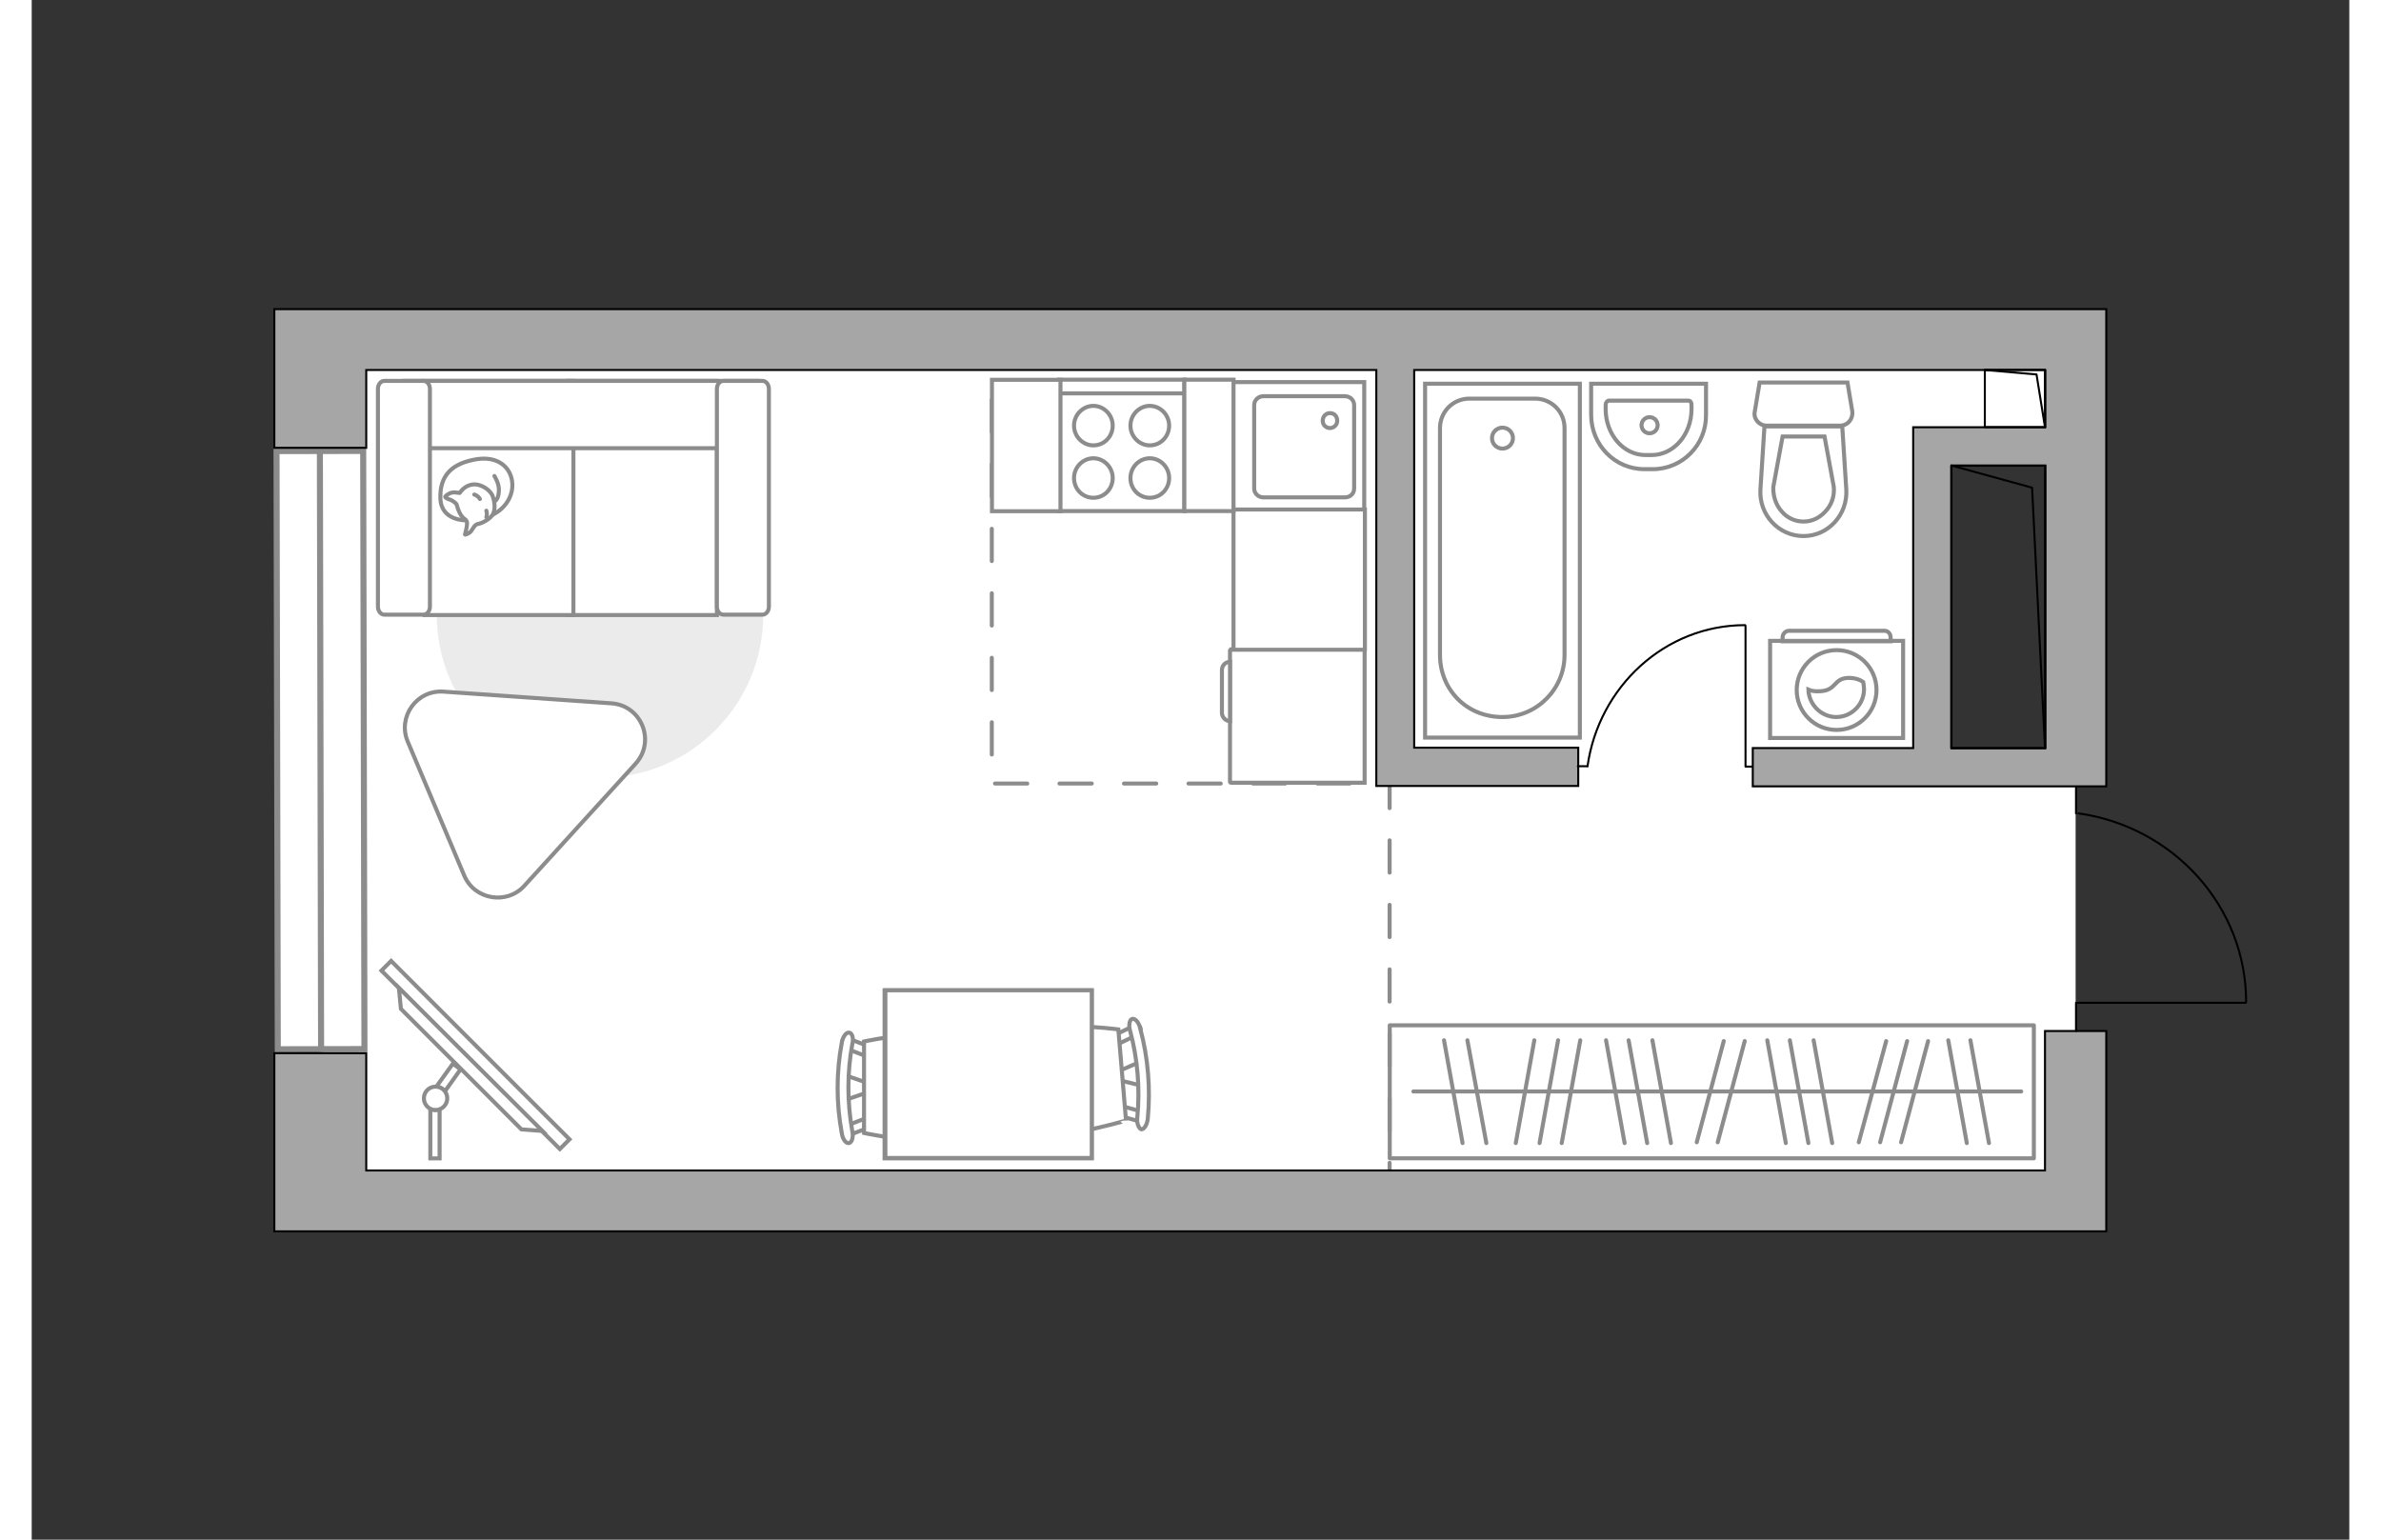 <?xml version="1.0" encoding="utf-8"?>
<!-- Generator: Adobe Illustrator 27.2.0, SVG Export Plug-In . SVG Version: 6.00 Build 0)  -->
<svg version="1.1" xmlns="http://www.w3.org/2000/svg" xmlns:xlink="http://www.w3.org/1999/xlink" x="0px" y="0px"
	 viewBox="0 0 575 382" style="enable-background:new 0 0 575 382;" xml:space="preserve" width="883" height="571">
<rect x="0" y="0" width="575" height="382" fill="#333333" stroke="none"/>
<style type="text/css">
	.st0{fill:#FFFFFF;}
	.st1{fill:#FFFFFF;stroke:#8C8C8C;stroke-width:1.5;stroke-linecap:round;stroke-miterlimit:10;}
	.st2{fill:none;stroke:#8C8C8C;stroke-linecap:round;stroke-linejoin:round;stroke-miterlimit:10;stroke-dasharray:8;}
	.st3{fill:#A6A6A6;stroke:#000000;stroke-width:0.5;stroke-miterlimit:10;}
	.st4{fill:none;stroke:#000000;stroke-width:0.5;stroke-linecap:round;stroke-linejoin:round;stroke-miterlimit:10;}
	.st5{fill:#FFFFFF;stroke:#8C8C8C;stroke-miterlimit:10;}
	.st6{fill:none;stroke:#8C8C8C;stroke-linecap:round;stroke-linejoin:round;stroke-miterlimit:10;}
	.st7{fill:#EBEBEB;}
	.st8{fill:#FFFFFF;stroke:#8C8C8C;stroke-linecap:round;stroke-linejoin:round;stroke-miterlimit:10;}
	.st9{fill-rule:evenodd;clip-rule:evenodd;fill:#FFFFFF;fill-opacity:0.1;stroke:#8C8C8C;stroke-miterlimit:10;}
</style>
<g id="bg_1_">
	<polygon class="st0" points="507.1,255.8 507.1,195 507.2,192.1 472.4,192.1 472.4,108.2 508.5,108.2 508.5,85.8 479.8,84.2 
		71.5,84.2 71.5,297.9 507.8,297.9 	"/>
</g>
<g id="windows_1_">
	<g>
		
			<rect x="60.9" y="111.9" transform="matrix(1 -2.093547e-03 2.093547e-03 1 -0.39 0.15)" class="st1" width="21.5" height="148.4"/>
		<line class="st1" x1="71.5" y1="111.9" x2="71.8" y2="260.4"/>
	</g>
</g>
<g id="plan">
	<polyline class="st2" points="238.2,83.2 238.2,194.4 333.6,194.4 336.9,194.4 336.9,292.4 	"/>
	<g>
		<polygon class="st3" points="499.5,290.4 83,290.4 83,261.3 60.2,261.3 60.2,305.5 76.9,305.5 83,305.5 499.5,305.5 507.1,305.5 
			514.7,305.5 514.7,255.8 499.5,255.8 		"/>
		<path class="st3" d="M504,76.7h-4.4H83h-6.1H60.2v34.4H83V91.8h250.6V195h6.2h3.3h40.6v-9.5H343V91.8h156.5V106h-32.7v9v0.5v70.1
			H427v9.5h72.5h5.7h9.5V76.7H504z M476.3,185.6v-70.1h23.3v70.1H476.3z"/>
	</g>
	<g>
		<polyline class="st4" points="549.3,248.8 507.2,248.8 507.2,255.8 		"/>
		<line class="st4" x1="507.2" y1="195.4" x2="507.2" y2="201.8"/>
		<path class="st4" d="M507.8,201.8c23.5,3.3,41.6,23,41.6,46.8"/>
	</g>
	<g>
		
			<rect x="484.9" y="91.4" transform="matrix(-1.836970e-16 1 -1 -1.836970e-16 590.975 -393.119)" class="st4" width="14.2" height="15"/>
		<polyline class="st4" points="484.6,91.8 497.4,92.9 499.5,106 		"/>
	</g>
	<g>
		
			<rect x="452.9" y="138.9" transform="matrix(-1.836970e-16 1 -1 -1.836970e-16 638.437 -337.358)" class="st4" width="70.1" height="23.3"/>
		<polyline class="st4" points="476.3,115.5 496.3,121 499.5,185.6 		"/>
	</g>
	<g>
		<path id="wc_00000023978610886418935950000015221991868030072199_" class="st5" d="M447,120.8"/>
		<g id="Group_26_00000140016455548313639580000008385298161270712976_">
			<path id="Vector_130_00000174577034478118209660000006706576574726467207_" class="st5" d="M448.7,105.6l-18.3,0
				c-1.8,0-3.3-1.7-2.9-3.5l1.2-7.2l21.8,0l1.2,7.2C451.9,103.9,450.6,105.6,448.7,105.6z"/>
			<path id="Vector_131_00000076567100766550349840000018003395850817737900_" class="st5" d="M439.6,133c-6.2,0-11.1-5.3-10.7-11.6
				l1-15.6l19.3,0l1,15.6C450.6,127.7,445.7,133,439.6,133z"/>
			<path id="Vector_132_00000002362326088299194740000013230640559456638358_" class="st5" d="M434.4,108.3l-2.3,12.5
				c-0.1,2.2,0.6,4.4,2,6c1.4,1.7,3.4,2.6,5.5,2.6c2.1,0,4-0.9,5.5-2.6c1.5-1.6,2.2-3.8,2-6l-2.3-12.5H434.4z"/>
		</g>
	</g>
	<g>
		<path id="Vector_134_00000088109550309138178590000013934471298087529636_" class="st5" d="M402.2,116.4h-2.1
			c-7.3,0-13.2-6-13.2-13.5v-7.7h28.5v7.7C415.5,110.4,409.5,116.4,402.2,116.4z"/>
		<path id="Vector_133_00000044150427462280611930000004995565231460153234_" class="st5" d="M401.9,112.9h-1.5
			c-5.5,0-9.9-5.1-9.9-11.4v-1.1c0-0.5,0.4-1,0.8-1H411c0.5,0,0.8,0.4,0.8,1v1.1C411.8,107.8,407.4,112.9,401.9,112.9z"/>
		<circle class="st5" cx="401.4" cy="105.5" r="2"/>
	</g>
	<g>
		<g>
			<path id="Vector_135_00000011026994197335282770000003972367780371547813_" class="st5" d="M345.7,183V95.2h38.4V183H345.7z"/>
			<path id="Vector_136_00000169530543305613407250000018436479432137166729_" class="st5" d="M364.9,177.9L364.9,177.9
				c-9,0-15.5-6.9-15.5-15.4v-56.3c0-4,3.2-7.3,7.3-7.3H373c4,0,7.3,3.2,7.3,7.3v56.3C380.3,171,373.4,177.9,364.9,177.9z"/>
		</g>
		<circle class="st5" cx="364.9" cy="108.7" r="2.6"/>
	</g>
	<g>
		<g id="Group_27_00000178197410284282336890000005854240779187141802_">
			<path id="Vector_140_00000043456509269941727300000007324743185150242977_" class="st5" d="M298,94.8v32h32.6v-32H298z"/>
		</g>
		<path id="Vector_141_00000121972219410665635570000007477103315548011427_" class="st5" d="M328.1,121.2v-20.7
			c0-1.2-1-2.2-2.3-2.2h-20.2c-1.3,0-2.3,1-2.3,2.2v20.7c0,1.2,1,2.2,2.3,2.2h20.2C327.2,123.4,328.1,122.4,328.1,121.2z"/>
		<path id="Vector_139_00000181777850887726524890000011517956309397052071_" class="st5" d="M320.3,104.4c0-1.1,0.8-1.9,1.8-1.9
			c1.1,0,1.8,0.8,1.8,1.9c0,1-0.8,1.8-1.8,1.8C321.1,106.2,320.3,105.4,320.3,104.4z"/>
	</g>
</g>
<g id="furniture_1_">
	
		<rect x="336.9" y="254.3" transform="matrix(-1 -1.323032e-10 1.323032e-10 -1 833.634 541.686)" class="st6" width="159.8" height="33"/>
	<line class="st6" x1="406.7" y1="283.6" x2="402.1" y2="258.1"/>
	<line class="st6" x1="400.8" y1="283.6" x2="396.2" y2="258.1"/>
	<line class="st6" x1="360.9" y1="283.6" x2="356.2" y2="258.1"/>
	<line class="st6" x1="355" y1="283.6" x2="350.4" y2="258.1"/>
	<line class="st6" x1="395.2" y1="283.6" x2="390.6" y2="258.1"/>
	<line class="st6" x1="368.2" y1="283.6" x2="372.8" y2="258.1"/>
	<line class="st6" x1="374.1" y1="283.6" x2="378.7" y2="258.1"/>
	<line class="st6" x1="379.6" y1="283.6" x2="384.2" y2="258.1"/>
	<line class="st6" x1="446.7" y1="283.6" x2="442.1" y2="258.1"/>
	<line class="st6" x1="440.8" y1="283.6" x2="436.2" y2="258.1"/>
	<line class="st6" x1="435.2" y1="283.6" x2="430.6" y2="258.1"/>
	<line class="st6" x1="485.6" y1="283.6" x2="481" y2="258.1"/>
	<line class="st6" x1="480.1" y1="283.6" x2="475.5" y2="258.1"/>
	<line class="st6" x1="418.3" y1="283.4" x2="425" y2="258.3"/>
	<line class="st6" x1="413.1" y1="283.4" x2="419.8" y2="258.3"/>
	<line class="st6" x1="458.6" y1="283.4" x2="465.3" y2="258.3"/>
	<line class="st6" x1="463.8" y1="283.4" x2="470.5" y2="258.3"/>
	<line class="st6" x1="453.3" y1="283.4" x2="460.1" y2="258.3"/>
	<line class="st6" x1="493.6" y1="270.8" x2="342.8" y2="270.8"/>
	<g>
		<path id="Vector_142_00000071542358607948794870000000314360833694811830_" class="st5" d="M254.9,126.8l31.1,0l0-32.6l-31.1,0
			L254.9,126.8z"/>
		<g id="Group_28_00000078732517473188259340000015923616024720804533_">
			<g id="Group_29_00000147220880513966657940000015883491861804641427_">
				<path id="Vector_143_00000016753858604216035610000013036104077049555362_" class="st5" d="M277.4,113.7c-2.6,0-4.8,2.2-4.8,4.9
					c0,2.8,2.2,4.9,4.8,4.9c2.7,0,4.8-2.2,4.8-4.9C282.2,115.9,280,113.7,277.4,113.7z"/>
				<path id="Vector_144_00000075146801109756690240000010609311547891245217_" class="st5" d="M277.4,100.7c-2.6,0-4.8,2.2-4.8,4.9
					c0,2.7,2.2,4.9,4.8,4.9c2.7,0,4.8-2.2,4.8-4.9C282.2,102.9,280,100.7,277.4,100.7z"/>
			</g>
			<g id="Group_30_00000123411488825974725790000001958671838891340674_">
				<path id="Vector_145_00000002362146418921152020000009475242545535500686_" class="st5" d="M263.4,113.7c-2.6,0-4.8,2.2-4.8,4.9
					c0,2.8,2.2,4.9,4.8,4.9c2.7,0,4.8-2.2,4.8-4.9C268.2,115.9,266,113.7,263.4,113.7z"/>
				<path id="Vector_146_00000039846987338314120750000013609916238371547045_" class="st5" d="M263.4,100.7c-2.6,0-4.8,2.2-4.8,4.9
					c0,2.7,2.2,4.9,4.8,4.9c2.7,0,4.8-2.2,4.8-4.9C268.2,102.9,266,100.7,263.4,100.7z"/>
			</g>
		</g>
		<path id="Vector_147_00000016795493020136603890000016652283388793960089_" class="st5" d="M286,97.6l-30.7,0"/>
	</g>
	<g>
		<path id="Vector_8_00000059280425149768789810000013532907570811088063_" class="st5" d="M297.3,161.5V194c0,0.1,0.1,0.2,0.2,0.2
			l33.2,0l0-33.1h-33.2C297.4,161.2,297.3,161.3,297.3,161.5z"/>
		<path id="Vector_9_00000034791724796723530500000008186055593043340451_" class="st5" d="M297.3,178.9v-14.7c-1.1,0-2,0.9-2,2
			v10.8C295.4,178,296.2,178.9,297.3,178.9z"/>
	</g>
	<g id="Group_34_00000071530601785084360680000006749697912946002073_">
		<path id="Vector_158_00000001637325112234083330000007440306202229592713_" class="st4" d="M425.2,155.3v34.9h1.5"/>
		<path id="Vector_159_00000129203591114872000730000013040144362330631043_" class="st4" d="M383.6,190.1h2.4"/>
		<path id="Vector_160_00000092443516387274302780000010023853847351188367_" class="st4" d="M386,190.1c2.8-19.7,19.2-35,39.1-35"
			/>
	</g>
	<path id="Vector_00000050661451993900591240000018039655670730262940_" class="st7" d="M181.5,152.5c0-22.4-18.1-40.5-40.5-40.5
		s-40.5,18.1-40.5,40.5S118.6,193,141,193S181.5,174.9,181.5,152.5z"/>
	<g>
		<path id="Vector_55_00000118394283600197243030000006690845776671214212_" class="st5" d="M170,94.5h-36.9v58.1H170V94.5z"/>
		<path id="Vector_56_00000003103360701681905430000014814227139459672252_" class="st5" d="M134.4,94.5H97.5v58.1h36.9V94.5z"/>
		<path id="Vector_57_00000065789356969160995280000006510118692663739268_" class="st5" d="M176.5,111.2l3.5-16.7H92.4v16.7H176.5z
			"/>
		<path id="Vector_58_00000182530497138898088090000007128420209764370609_" class="st5" d="M170,96.5v54c0,1.1,0.7,2,1.6,2h9.7
			c0.9,0,1.6-0.9,1.6-2v-54c0-1.1-0.7-2-1.6-2h-9.7C170.7,94.5,170,95.4,170,96.5z"/>
		<path id="Vector_59_00000092446571832228206300000001069374675053233069_" class="st5" d="M85.9,96.5v54c0,1.1,0.7,2,1.6,2h9.7
			c0.9,0,1.6-0.9,1.6-2v-54c0-1.1-0.7-2-1.6-2h-9.7C86.6,94.5,85.9,95.4,85.9,96.5z"/>
		<g>
			<path class="st8" d="M107.8,129.1c0,0-6.2,0.2-6.4-5.4c-0.2-5.6,2.7-8.8,9.2-9.8c6.4-0.9,9.4,3.6,8.5,8
				C118.1,126.2,114,129.1,107.8,129.1z"/>
			<path class="st8" d="M105.4,125.1c0,0-0.6-0.8-1.8-1.2c-1.2-0.4-1-0.7-1-0.7s1.1-1.3,2.7-1c0.9,0.1,0.9,0.1,0.9,0.1
				s1.1-1.9,3.3-2.1c2.2-0.2,4.5,1.6,4.9,3c0.5,1.4,0.7,3.4-0.1,4.6c-0.8,1.1-2.5,2-3.6,2.2c-1.1,0.2-1.3,1.8-2.3,2.3
				s-0.9,0.3-0.9,0.3s0.8-2.8,0.4-3.3C107.7,128.6,106.4,128.9,105.4,125.1z"/>
			<path class="st8" d="M111.2,123.8c0,0-0.4-0.8-1.4-1.1"/>
			<path class="st8" d="M112.8,126.7c0,0,0.3,0.9,0,1.6"/>
			<path class="st6" d="M114.8,124.4c0,0,1-0.3,1.1-2.5c0.2-1.8-1.1-3.8-1.1-3.8"/>
		</g>
	</g>
	<g>
		
			<rect x="78.8" y="259.9" transform="matrix(-0.707 -0.707 0.707 -0.707 2.992 524.537)" class="st5" width="62.6" height="3.4"/>
		<polygon class="st5" points="91.6,250.3 121.5,280.2 126.7,280.6 91.1,245.1 		"/>
		<g>
			<path class="st5" d="M100.2,275.4c-0.5,0-0.9-0.1-1.3-0.3v12.3h2.3v-12.2C100.9,275.3,100.6,275.4,100.2,275.4z"/>
			<path class="st5" d="M100.4,269.6c0.9,0.1,1.6,0.5,2.1,1.2l3.9-5.5l-1.9-1.4L100.4,269.6z"/>
		</g>
		<circle class="st5" cx="100.2" cy="272.5" r="2.9"/>
	</g>
	<g>
		<g id="Group_2_00000078019975049795834440000002858005362260326026_">
			<g id="Group_3_00000127040720724141840120000018299636868369197503_">
				<path id="Vector_10_00000045612040815203135490000016340703477377303945_" class="st5" d="M201.9,266.8l6.4,2.2v1.7l-6.4,2.2
					V266.8z"/>
			</g>
			<g id="Group_4_00000028289337226490414200000017107591900162333070_">
				<path id="Vector_11_00000174587094057900680160000008469865102005739948_" class="st5" d="M208,278.8c0,0.6-0.3,1.1-0.7,1.1
					l-5.2,2c-0.5,0.2-1-0.2-1.1-0.9c-0.1-0.7,0.2-1.4,0.6-1.5l5.2-2c0.5-0.2,1,0.2,1.1,0.9C208,278.6,208,278.7,208,278.8z"/>
			</g>
			<g id="Group_5_00000024683721385665446760000007495472078165375164_">
				<path id="Vector_12_00000180351596601265030790000016156982417593070253_" class="st5" d="M208,260.8c0,0.1,0,0.2,0,0.3
					c-0.1,0.7-0.6,1.1-1.1,0.9l-5.2-2c-0.5-0.2-0.8-0.9-0.6-1.6c0.1-0.7,0.6-1.1,1.1-0.9l5.2,2C207.7,259.7,208,260.2,208,260.8z"/>
			</g>
			<path id="Vector_13_00000072988056327466162530000015069682740302966709_" class="st5" d="M233.1,258.4c4,4,4,18.7,0,22.7
				c-4.7,4.7-26.6,0-26.6,0v-22.7C206.5,258.4,228.4,253.7,233.1,258.4z"/>
			<path id="Vector_14_00000093896861293246848950000014140147073834368413_" class="st5" d="M203.6,259c-1.3,7.1-1.3,14.5,0,21.7
				c0.3,1.5-0.1,2.7-0.8,2.9c-0.7,0.2-1.6-0.9-1.8-2.4c-1.4-7.4-1.4-15.1,0-22.6c0.3-1.5,1.1-2.5,1.8-2.4
				C203.5,256.2,204,257.6,203.6,259z"/>
		</g>
		<g id="Group_2_00000148642193491877161320000005530675405816845497_">
			<g id="Group_3_00000133510081302149129650000015683290566582954683_">
				<path id="Vector_10_00000111151391716445834130000008387867822560235172_" class="st5" d="M275.5,269.4l-6.5-1.6l-0.1-1.7
					l6.2-2.7L275.5,269.4z"/>
			</g>
			<g id="Group_4_00000029019259600677999100000007548297593464102054_">
				<path id="Vector_11_00000076561318129196418130000001224632162606212535_" class="st5" d="M268.3,257.9c0-0.6,0.2-1.1,0.6-1.2
					l5-2.4c0.5-0.2,1,0.1,1.2,0.8c0.2,0.7-0.1,1.4-0.5,1.5l-5,2.4c-0.5,0.2-1-0.1-1.2-0.8C268.3,258.1,268.3,258,268.3,257.9z"/>
			</g>
			<g id="Group_5_00000147210621021301848390000003382532980175172235_">
				<path id="Vector_12_00000058579262001218676420000016051684675341512328_" class="st5" d="M269.8,275.8c0-0.1,0-0.2,0-0.3
					c0.1-0.7,0.5-1.1,1-1l5.3,1.5c0.5,0.1,0.8,0.8,0.7,1.5c-0.1,0.7-0.5,1.1-1,1l-5.3-1.5C270.2,276.9,269.8,276.4,269.8,275.8z"/>
			</g>
			<path id="Vector_13_00000147928704099028402640000005360179987276731822_" class="st5" d="M245,280.2c-4.3-3.7-5.5-18.3-1.9-22.6
				c4.3-5.1,26.5-2.2,26.5-2.2l1.9,22.6C271.5,278,250.1,284.5,245,280.2z"/>
			<path id="Vector_14_00000078761795194420935840000001187902842041182614_" class="st5" d="M274.3,277.3
				c0.7-7.2,0.1-14.6-1.8-21.6c-0.4-1.4-0.1-2.7,0.5-2.9c0.7-0.2,1.7,0.8,2,2.3c2,7.3,2.6,15,1.9,22.5c-0.2,1.5-0.9,2.6-1.6,2.6
				C274.7,280,274.1,278.7,274.3,277.3z"/>
		</g>
		<g>
			<path id="Vector_35_00000084488808538127590400000003184204342326722733_" class="st5" d="M211.6,287.3v-41.6H263v33.7v8H211.6z"
				/>
			<path class="st5" d="M211.8,245.7v41.6H263v-41.6H211.8z"/>
		</g>
	</g>
	
		<rect x="297.1" y="127.5" transform="matrix(-1.836970e-16 1 -1 -1.836970e-16 458.272 -170.694)" class="st5" width="34.8" height="32.6"/>
	
		<rect x="275.8" y="104.4" transform="matrix(-1.836970e-16 1 -1 -1.836970e-16 402.571 -181.6)" class="st5" width="32.6" height="12.2"/>
	
		<rect x="230.5" y="102" transform="matrix(-1.836970e-16 1 -1 -1.836970e-16 357.24 -136.269)" class="st5" width="32.6" height="17"/>
	<path class="st5" d="M93.3,184l14,33.2c2.5,6,10.5,7.4,14.9,2.6l27.6-30.3c5.1-5.6,1.5-14.5-6-15l-41.6-2.9
		C95.5,171.1,90.7,177.9,93.3,184z"/>
	<g>
		<path class="st5" d="M464.3,159l-33,0l0,24.1l33,0L464.3,159z"/>
		<path class="st9" d="M459.7,156.5l-23.7,0c-0.8,0-1.6,0.7-1.6,1.6v1l26.8,0v-1C461.2,157.2,460.5,156.5,459.7,156.5z"/>
	</g>
	<g>
		<circle class="st5" cx="447.8" cy="171.2" r="9.9"/>
		<path class="st5" d="M450.5,168.2c-3.5,0.2-2.7,3.1-6.8,3.3c-1.3,0.1-2.2-0.1-2.9-0.4c0.1,3.7,3.2,6.8,6.9,6.8
			c3.8,0,6.9-3.1,6.9-6.9c0-0.6-0.1-1.2-0.2-1.8C453.7,168.7,452.3,168.1,450.5,168.2z"/>
	</g>
</g>
<g id="points">
	<path id="kitchen" class="st3" d="M270.4,159"/>
	<path id="bedroom" class="st3" d="M176.5,213.2"/>
	<path id="hallway" class="st3" d="M425,225.2"/>
	<path id="wc_x5F_bedroom" class="st3" d="M413.1,143.8"/>
</g>
</svg>
